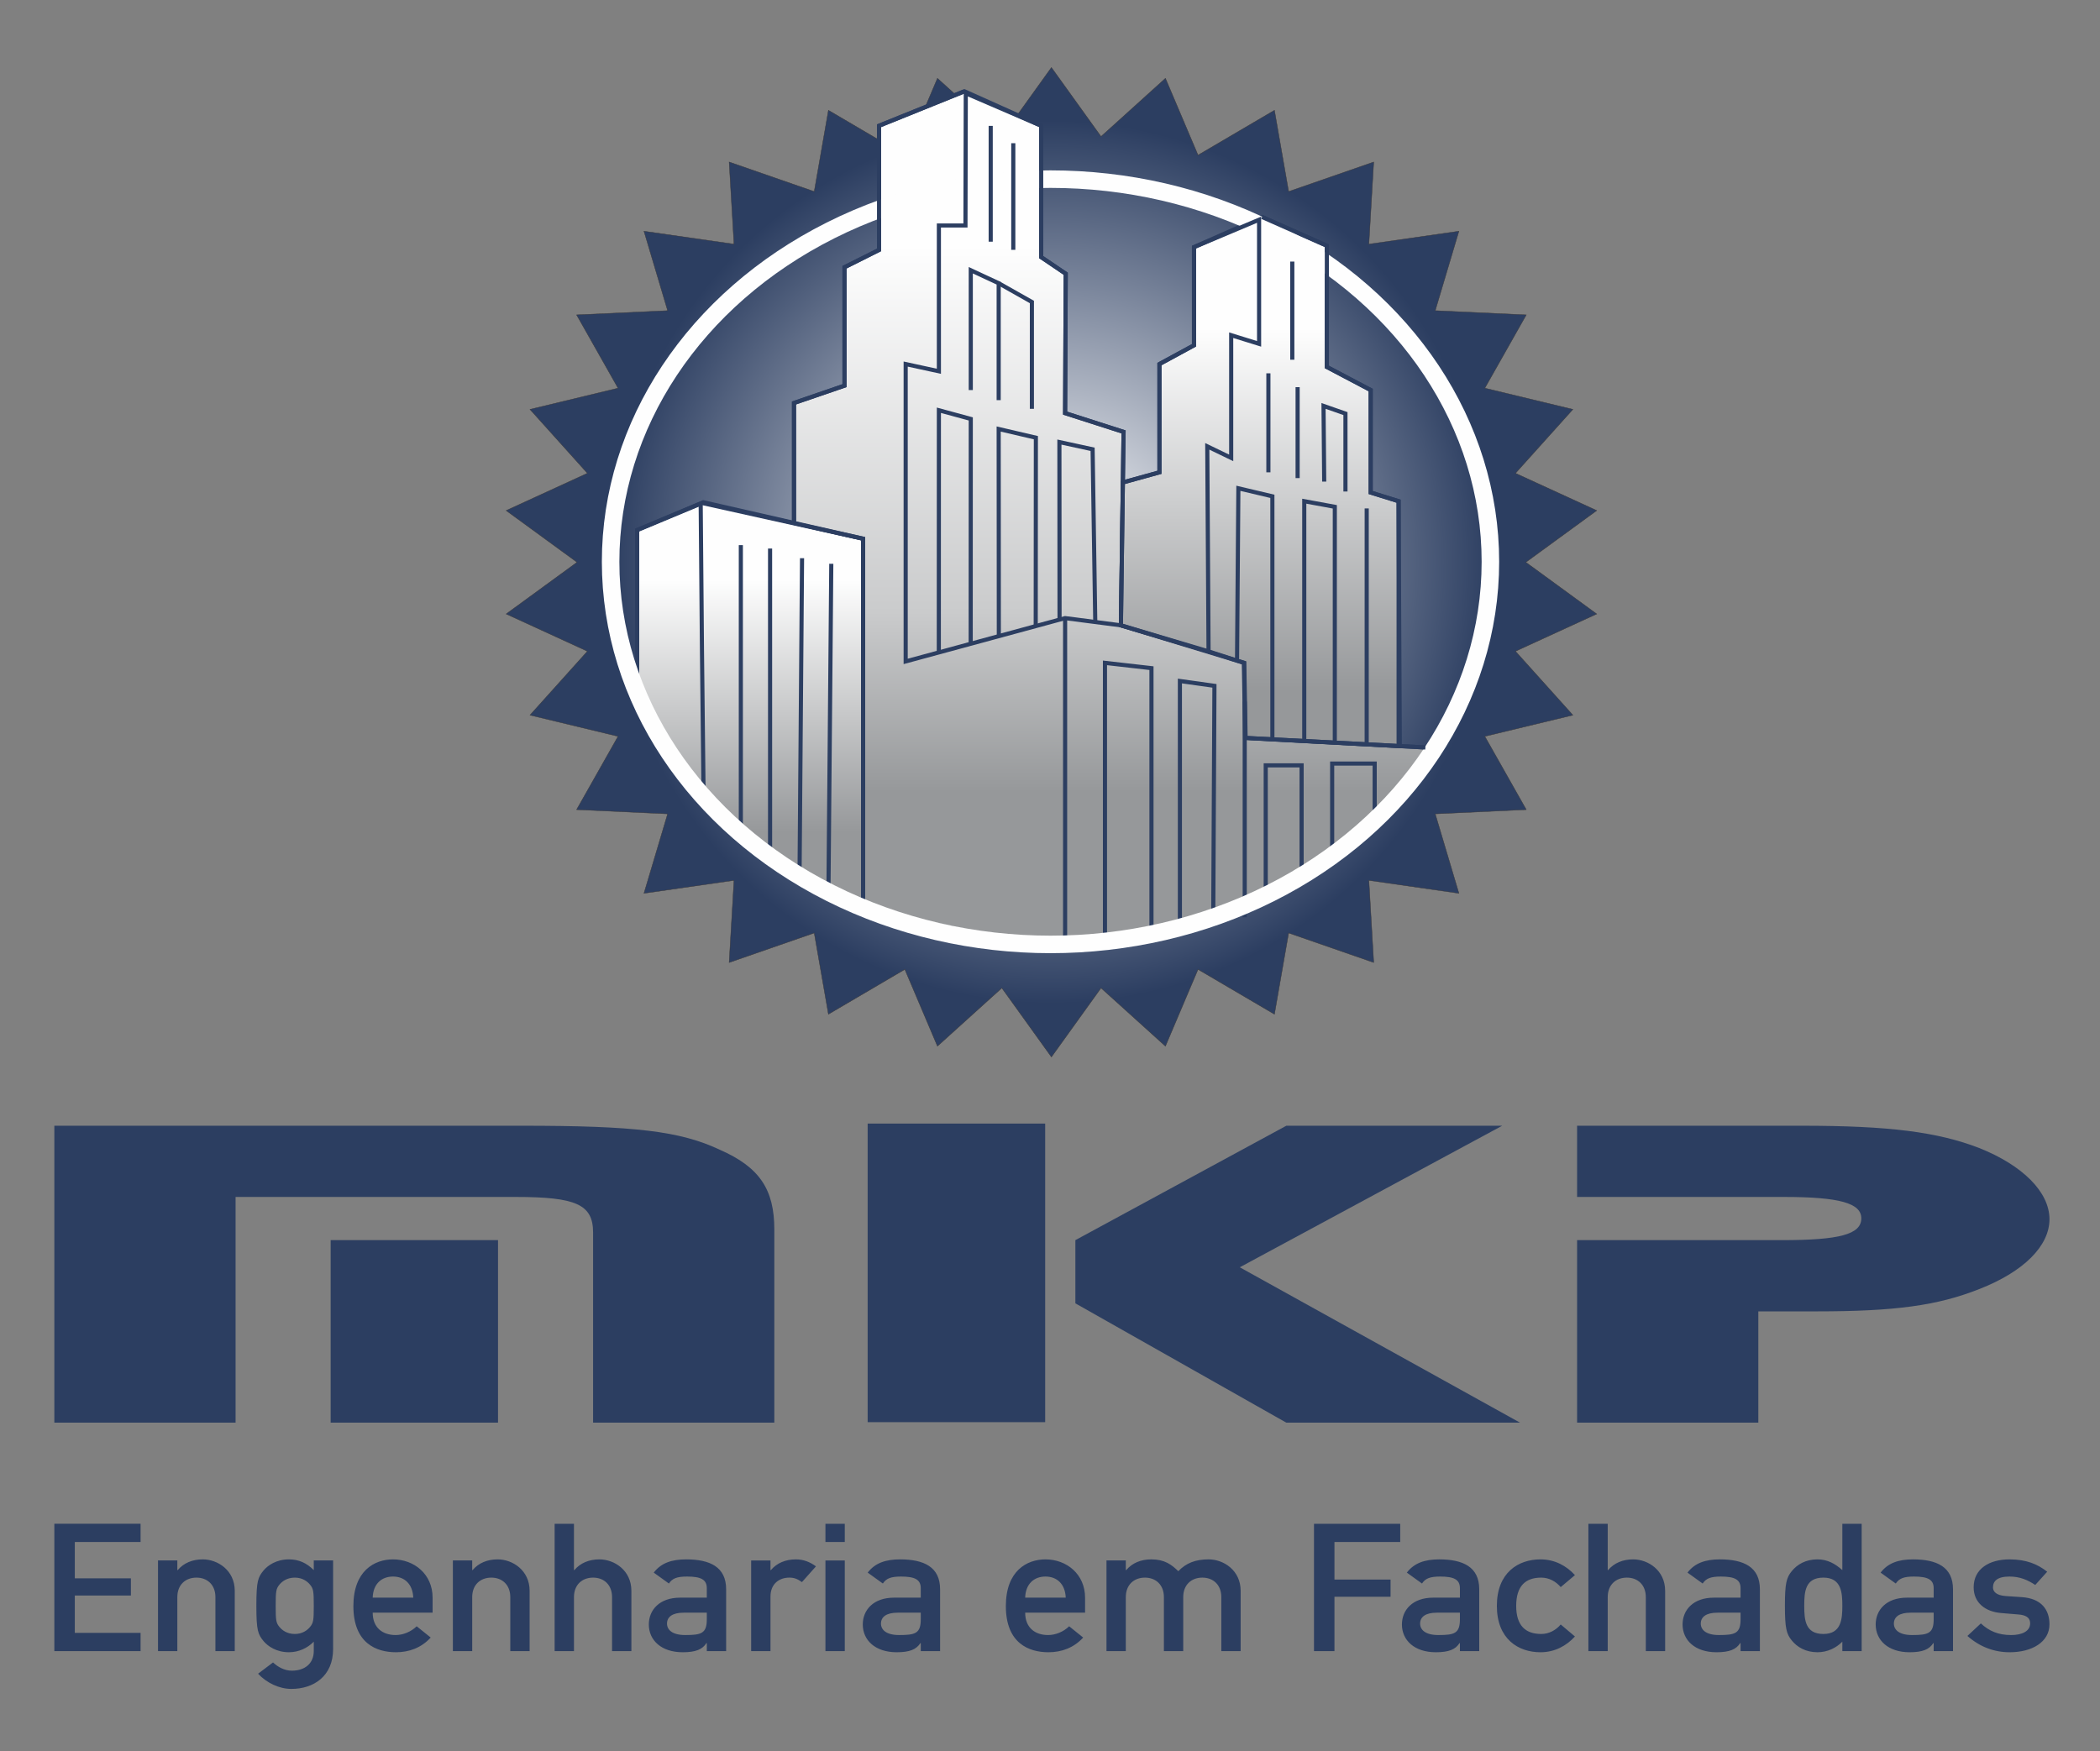 <?xml version="1.0" encoding="UTF-8"?>
<!DOCTYPE svg PUBLIC "-//W3C//DTD SVG 1.1//EN" "http://www.w3.org/Graphics/SVG/1.1/DTD/svg11.dtd">
<!-- Creator: CorelDRAW 2018 -->
<svg xmlns="http://www.w3.org/2000/svg" xml:space="preserve" width="1018.82mm" height="849.842mm" version="1.1" style="shape-rendering:geometricPrecision; text-rendering:geometricPrecision; image-rendering:optimizeQuality; fill-rule:evenodd; clip-rule:evenodd"
viewBox="0 0 38783.58 32350.98"
 xmlns:xlink="http://www.w3.org/1999/xlink">
 <rect x="0" y="0" width="38783.58" height="32350.98" fill="#808080" stroke="none"/>
 <defs>
  <style type="text/css">
   <![CDATA[
    .str2 {stroke:#FEFEFE;stroke-width:323.57;stroke-miterlimit:22.926}
    .str1 {stroke:#2C3E61;stroke-width:76.13;stroke-miterlimit:22.926}
    .str0 {stroke:#373435;stroke-width:6.72;stroke-miterlimit:22.926}
    .fil5 {fill:none}
    .fil0 {fill:#2C3E61}
    .fil1 {fill:#2C3E61;fill-rule:nonzero}
    .fil3 {fill:url(#id0)}
    .fil4 {fill:url(#id1)}
    .fil6 {fill:url(#id2)}
    .fil2 {fill:url(#id3)}
   ]]>
  </style>
  <linearGradient id="id0" gradientUnits="userSpaceOnUse" x1="13853.83" y1="15380.41" x2="13853.83" y2="10709.15">
   <stop offset="0" style="stop-opacity:1; stop-color:#96989A"/>
   <stop offset="1" style="stop-opacity:1; stop-color:#FEFEFE"/>
  </linearGradient>
  <linearGradient id="id1" gradientUnits="userSpaceOnUse" x1="20516.63" y1="14637.16" x2="20516.63" y2="4529.14">
   <stop offset="0" style="stop-opacity:1; stop-color:#96989A"/>
   <stop offset="0.329" style="stop-opacity:1; stop-color:#CACBCC"/>
   <stop offset="1" style="stop-opacity:1; stop-color:#FEFEFE"/>
  </linearGradient>
  <linearGradient id="id2" gradientUnits="userSpaceOnUse" xlink:href="#id0" x1="22346.58" y1="12779.92" x2="22346.58" y2="6065.82">
  </linearGradient>
  <radialGradient id="id3" gradientUnits="userSpaceOnUse" gradientTransform="matrix(0.9 -0 -0 0.9 1935 1035)" cx="19418.3" cy="10386.29" r="9063.48" fx="19418.3" fy="10386.29">
   <stop offset="0" style="stop-opacity:1; stop-color:white"/>
   <stop offset="1" style="stop-opacity:1; stop-color:#2C3E61"/>
  </radialGradient>
 </defs>
 <g id="Camada_x0020_1">
  <g id="_1023756592">
   <path class="fil0" d="M1003.73 20795.04l0 5485.08 3347.06 0 0 -4169.32 5176.05 0c1115.64,0 1426.6,139.82 1426.6,657.88l0 3511.44 3347.06 0 0 -3569.01c0,-740.09 -274.38,-1151.3 -1005.97,-1472.01 -731.59,-345.39 -1572.94,-444.06 -3657.98,-444.06l-8632.82 0zm8193.86 2113.43l-3090.96 0 0 3371.66 3090.96 0 0 -3371.66z"/>
   <polygon class="fil0" points="27743.56,20795.04 23756.34,20795.04 19860.6,22908.47 19860.6,24076.2 23756.34,26280.13 28072.75,26280.13 22896.75,23410.1 "/>
   <path class="fil0" d="M29126.19 20795.04l0 1315.77 3822.55 0c1024.26,0 1426.6,115.14 1426.6,394.74 0,296.03 -402.34,402.92 -1463.17,402.92l-3785.98 0 0 3371.66 3347.02 0 0 -2055.9 1079.11 0c1444.89,0 2231.37,-106.89 2999.53,-411.17 823.06,-320.71 1298.55,-797.66 1298.55,-1291.08 0,-501.64 -493.78,-995.06 -1298.55,-1315.77 -768.16,-296.02 -1664.36,-411.17 -3273.87,-411.17l-4151.79 0z"/>
   <polygon class="fil0" points="19302.51,26270.94 16024.16,26270.94 16024.16,20755.29 19302.51,20755.29 "/>
   <path class="fil1" d="M1003.71 30500.82l1592.44 0 0 -337.1 -1214.51 0 0 -690.64 1035.96 0 0 -317.22 -1035.96 0 0 -670.76 1214.51 0 0 -337.1 -1592.44 0 0 2352.84zm1914.41 0l356.95 0 0 -998c0,-228 150.46,-360.19 353.47,-360.19 199.53,0 349.99,132.2 349.99,360.19l0 998 357.03 0 0 -1113.61c0,-380.07 -315,-581.62 -591.55,-581.62 -188.92,0 -349.99,66.06 -461.98,198.26l-6.96 0 0 -178.45 -356.95 0 0 1675.42zm2876.84 -3.29c0,235.11 -167.95,364.02 -405.94,364.02 -136.53,0 -259.05,-69.43 -346.51,-152l-276.46 208.19c157.42,168.52 388.45,280.83 615.92,280.83 406.03,0 770.02,-231.29 770.02,-737.44l0 -1635.74 -357.03 0 0 178.45c-132.96,-132.2 -276.46,-198.26 -458.5,-198.26 -230.95,0 -388.46,109.03 -468.94,204.91 -101.47,125.55 -132.97,188.32 -132.97,654.25 0,462.65 31.5,525.42 132.97,650.96 80.49,95.88 238,205.44 468.94,205.44 182.04,0 346.51,-79.82 458.5,-195.5l0 171.88zm-703.46 -832.78c0,-270.97 6.97,-317.22 69.97,-393.22 48.99,-59.48 140.01,-128.91 283.5,-128.91 140.01,0 231.03,69.43 280.03,128.91 63,76 69.96,122.26 69.96,393.22 0,267.68 -6.96,313.94 -69.96,389.94 -48.99,59.48 -140.01,128.91 -280.03,128.91 -143.49,0 -234.51,-69.42 -283.5,-128.91 -63,-76 -69.97,-122.26 -69.97,-389.94zm2897.89 125.55l0 -277.54c0,-432.91 -339.46,-707.16 -731.48,-707.16 -343.03,0 -731.48,211.49 -731.48,862.45 0,687.36 423.52,853.12 787.52,853.12 237.91,0 465.46,-79.82 640.46,-271.5l-258.97 -208.2c-105.03,102.45 -252.01,161.94 -388.54,161.94 -244.96,0 -423.52,-138.77 -423.52,-413.1l1106 0zm-1106 -277.54c7.05,-254.45 164.55,-389.94 374.53,-389.94 209.98,0 364,135.48 374.53,389.94l-749.05 0zm1480.53 988.07l356.95 0 0 -998c0,-228 150.46,-360.19 353.47,-360.19 199.53,0 349.98,132.2 349.98,360.19l0 998 357.03 0 0 -1113.61c0,-380.07 -315,-581.62 -591.55,-581.62 -188.92,0 -349.99,66.06 -461.98,198.26l-6.96 0 0 -178.45 -356.95 0 0 1675.42zm1879.43 0l356.95 0 0 -998c0,-228 150.46,-360.19 353.47,-360.19 199.53,0 349.99,132.2 349.99,360.19l0 998 357.03 0 0 -1113.61c0,-380.07 -315,-581.62 -591.55,-581.62 -188.92,0 -349.99,66.06 -461.98,198.26l-6.97 0 0 -855.87 -356.95 0 0 2352.84zm2810.35 0l356.95 0 0 -1143.35c0,-413.1 -300.91,-551.87 -738.44,-551.87 -266.01,0 -461.98,66.06 -598.51,244.51l280.02 201.62c63,-95.88 150.54,-128.91 335.98,-128.91 255.49,0 364,56.2 364,214.77l0 175.17 -493.48 0c-381.49,0 -577.46,228 -577.46,495.68 0,290.77 230.95,512.73 626.45,512.73 241.48,0 364,-53.37 437.52,-169.05l6.97 0 0 148.71zm0 -588.19c0,261.03 -101.47,290.77 -398.98,290.77 -241.48,0 -335.98,-99.16 -335.98,-211.48 0,-122.26 97.98,-201.62 307.96,-201.62l427 0 0 122.33zm819.01 588.19l356.95 0 0 -1007.87c0,-244.59 171.51,-350.33 346.51,-350.33 90.94,0 150.46,23.17 234.43,82.65l259.05 -290.77c-108.51,-79.37 -227.55,-128.91 -371.04,-128.91 -188.92,0 -349.99,66.06 -461.98,198.26l-6.96 0 0 -178.45 -356.95 0 0 1675.42zm1371.94 0l357.03 0 0 -1675.42 -357.03 0 0 1675.42zm0 -2015.74l357.03 0 0 -337.1 -357.03 0 0 337.1zm1760.47 2015.74l356.95 0 0 -1143.35c0,-413.1 -300.92,-551.87 -738.44,-551.87 -266.01,0 -461.98,66.06 -598.51,244.51l280.02 201.62c63,-95.88 150.54,-128.91 335.98,-128.91 255.49,0 364,56.2 364,214.77l0 175.17 -493.48 0c-381.49,0 -577.45,228 -577.45,495.68 0,290.77 230.95,512.73 626.45,512.73 241.48,0 364,-53.37 437.53,-169.05l6.96 0 0 148.71zm0 -588.19c0,261.03 -101.46,290.77 -398.98,290.77 -241.47,0 -335.98,-99.16 -335.98,-211.48 0,-122.26 97.98,-201.62 307.96,-201.62l427 0 0 122.33zm3034.42 -122.33l0 -277.54c0,-432.91 -339.46,-707.16 -731.48,-707.16 -343.02,0 -731.48,211.49 -731.48,862.45 0,687.36 423.52,853.12 787.52,853.12 237.92,0 465.47,-79.82 640.46,-271.5l-258.97 -208.2c-105.03,102.45 -252,161.94 -388.54,161.94 -244.96,0 -423.52,-138.77 -423.52,-413.1l1106 0zm-1106 -277.54c7.04,-254.45 164.55,-389.94 374.52,-389.94 209.98,0 364,135.48 374.53,389.94l-749.05 0zm1501.5 988.07l356.95 0 0 -998c0,-228 150.54,-360.19 353.55,-360.19 199.45,0 349.99,132.2 349.99,360.19l0 998 356.95 0 0 -998c0,-228 150.46,-360.19 353.47,-360.19 199.53,0 349.99,132.2 349.99,360.19l0 998 357.03 0 0 -1113.61c0,-380.07 -315,-581.62 -591.55,-581.62 -241.47,0 -412.99,66.06 -559.96,218.06 -126,-122.26 -252,-218.06 -500.45,-218.06 -189,0 -349.99,66.06 -461.98,198.26l-7.04 0 0 -178.45 -356.95 0 0 1675.42zm3832.38 0l377.93 0 0 -1004.58 1035.96 0 0 -317.22 -1035.96 0 0 -693.93 1214.51 0 0 -337.1 -1592.44 0 0 2352.84zm2694.88 0l356.95 0 0 -1143.35c0,-413.1 -300.92,-551.87 -738.44,-551.87 -266.01,0 -461.98,66.06 -598.51,244.51l280.02 201.62c63,-95.88 150.54,-128.91 335.98,-128.91 255.49,0 364,56.2 364,214.77l0 175.17 -493.48 0c-381.49,0 -577.45,228 -577.45,495.68 0,290.77 230.95,512.73 626.45,512.73 241.48,0 364,-53.37 437.53,-169.05l6.96 0 0 148.71zm0 -588.19c0,261.03 -101.46,290.77 -398.98,290.77 -241.47,0 -335.98,-99.16 -335.98,-211.48 0,-122.26 97.98,-201.62 307.96,-201.62l427 0 0 122.33zm1861.94 95.8c-87.46,102.45 -213.46,175.16 -360.51,175.16 -290.47,0 -461.98,-155.36 -461.98,-518.84 0,-366.77 171.51,-522.13 461.98,-522.13 147.06,0 273.06,72.71 360.51,175.17l262.53 -221.42c-154.02,-168.52 -367.56,-290.77 -636.98,-290.77 -409.51,0 -805.01,244.51 -805.01,859.16 0,611.36 395.5,856.41 805.01,856.41 269.42,0 482.95,-122.79 636.98,-291.3l-262.53 -221.42zm511.05 492.39l356.95 0 0 -998c0,-228 150.46,-360.19 353.47,-360.19 199.53,0 349.99,132.2 349.99,360.19l0 998 357.03 0 0 -1113.61c0,-380.07 -315,-581.62 -591.55,-581.62 -188.92,0 -349.99,66.06 -461.98,198.26l-6.97 0 0 -855.87 -356.95 0 0 2352.84zm2810.35 0l356.95 0 0 -1143.35c0,-413.1 -300.91,-551.87 -738.44,-551.87 -266.01,0 -461.98,66.06 -598.51,244.51l280.02 201.62c63,-95.88 150.54,-128.91 335.98,-128.91 255.49,0 364,56.2 364,214.77l0 175.17 -493.48 0c-381.49,0 -577.46,228 -577.46,495.68 0,290.77 230.95,512.73 626.45,512.73 241.48,0 364,-53.37 437.52,-169.05l6.97 0 0 148.71zm0 -588.19c0,261.03 -101.47,290.77 -398.98,290.77 -241.48,0 -335.98,-99.16 -335.98,-211.48 0,-122.26 97.98,-201.62 307.96,-201.62l427 0 0 122.33zm1879.43 588.19l357.03 0 0 -2352.84 -357.03 0 0 855.87c-132.97,-118.97 -276.46,-198.26 -458.5,-198.26 -216.94,0 -374.44,92.51 -475.99,218.06 -97.98,118.97 -125.92,228.08 -125.92,637.81 0,413.02 27.94,522.13 125.92,641.1 101.55,125.54 259.05,218.59 475.99,218.59 182.04,0 346.51,-79.82 458.5,-195.5l0 175.17zm-349.99 -1358.2c332.5,0 349.99,277.62 349.99,518.85 0,244.51 -17.49,522.13 -349.99,522.13 -335.98,0 -353.47,-261.1 -353.47,-522.13 0,-257.74 17.49,-518.85 353.47,-518.85zm2036.93 1358.2l356.95 0 0 -1143.35c0,-413.1 -300.92,-551.87 -738.44,-551.87 -266.01,0 -461.98,66.06 -598.51,244.51l280.02 201.62c63,-95.88 150.54,-128.91 335.98,-128.91 255.49,0 364,56.2 364,214.77l0 175.17 -493.48 0c-381.49,0 -577.45,228 -577.45,495.68 0,290.77 230.95,512.73 626.45,512.73 241.48,0 364,-53.37 437.53,-169.05l6.96 0 0 148.71zm0 -588.19c0,261.03 -101.46,290.77 -398.98,290.77 -241.47,0 -335.98,-99.16 -335.98,-211.48 0,-122.26 97.98,-201.62 307.96,-201.62l427 0 0 122.33zm622.97 307.28c227.55,201.62 493.48,301.24 780.47,301.24 412.99,0 734.96,-188.85 734.96,-516.01 0,-267.68 -146.98,-479.16 -514.46,-502.33l-293.95 -19.8c-178.56,-13.23 -234.52,-85.94 -234.52,-158.65 0,-115.61 77.01,-201.55 304.48,-201.55 192.49,0 335.98,62.77 475.99,155.29l220.5 -244.51c-174.99,-138.77 -384.97,-228 -696.49,-228 -374.44,0 -661.51,175.17 -661.51,515.48 0,287.48 217.02,452.71 511.05,475.87l314.93 26.46c122.52,9.86 217.02,46.26 217.02,165.23 0,142.06 -146.98,214.77 -349.99,214.77 -238,0 -405.94,-72.71 -559.97,-214.77l-248.52 231.28z"/>
   <polygon class="fil2 str0" points="19418.3,1246.9 20334.11,2521.91 21523.62,1446.62 22125.7,2865.62 23536.91,2037.05 23798.98,3538.02 25370.22,2992.37 25280.8,4509.72 26943.39,4270.85 26506.4,5738.26 28187.68,5816.59 27422.21,7169.94 29048.71,7562.07 27988.22,8742.19 29488.83,9430.96 28179.66,10386.29 29488.83,11341.61 27988.22,12030.39 29048.71,13210.51 27422.21,13602.64 28187.68,14955.98 26506.4,15034.31 26943.39,16501.72 25280.8,16262.85 25370.22,17780.2 23798.98,17234.55 23536.91,18735.52 22125.72,17906.95 21523.62,19325.95 20334.11,18250.67 19418.3,19525.67 18502.49,18250.67 17312.98,19325.95 16710.9,17906.95 15299.68,18735.52 15037.62,17234.55 13466.38,17780.2 13555.8,16262.85 11893.21,16501.72 12330.2,15034.31 10648.92,14955.98 11414.39,13602.64 9787.89,13210.51 10848.38,12030.39 9347.76,11341.61 10656.94,10386.29 9347.76,9430.96 10848.38,8742.19 9787.89,7562.07 11414.39,7169.94 10648.92,5816.59 12330.2,5738.26 11893.21,4270.85 13555.8,4509.72 13466.38,2992.37 15037.62,3538.02 15299.68,2037.05 16710.88,2865.62 17312.98,1446.62 18502.49,2521.91 "/>
   <polygon class="fil3 str1" points="11767.56,9791.11 11767.56,12698.09 12550.76,14216.25 13342.88,15124.4 15940.16,16811.91 15940.16,9951.14 12989.06,9277.69 "/>
   <polygon class="fil4 str1" points="14663.83,9659.9 14663.83,7443.89 15596.53,7123.81 15596.53,4936.63 16234.7,4616.56 16234.7,2322.69 17811.41,1686.28 19229.15,2322.69 19229.15,4750.01 19682.3,5056.38 19670.82,7631.71 20750.48,7978.36 20705.08,11283.25 20701.4,11551.49 23032.47,12244.78 23057.01,13631.37 26516.8,13818.03 25856.86,14706.67 24334,16031.78 21682.9,17201.13 19670.82,17480.02 18850.18,17403.78 15940.16,16811.91 15940.16,9951.14 "/>
   <polyline class="fil5 str1" points="12959.38,9290.18 15940.16,9951.14 15940.16,16811.91 "/>
   <polyline class="fil5 str1" points="11767.56,12831.82 11767.56,10991.52 11767.56,9791.11 12940.61,9303.44 12964.28,12031.23 12994.8,14762.12 "/>
   <line class="fil5 str1" x1="13682.05" y1="10069.85" x2="13682.05" y2= "15393.77" />
   <polygon class="fil6 str1" points="20701.4,11551.49 22979.59,12244.78 23004.12,13631.37 25852.26,13782.17 25829.75,9258.28 25314.46,9098.3 25314.46,7205.07 24504.72,6778.42 24504.72,4538.55 23308.03,4008.26 22050.97,4565.22 22050.97,6378.45 21412.99,6725.1 21412.99,8724.98 20737.64,8911.84 20710.9,10858.49 "/>
   <line class="fil5 str1" x1="14222.03" y1="10132.94" x2="14222.03" y2= "15829.48" />
   <line class="fil5 str1" x1="14812.41" y1="10311.13" x2="14766.47" y2= "16153.54" />
   <line class="fil5 str1" x1="15352.62" y1="10414.34" x2="15301.34" y2= "16341.02" />
   <line class="fil5 str1" x1="19670.82" y1="11418.16" x2="19670.82" y2= "17480.02" />
   <polyline class="fil5 str1" points="20406.95,17430.17 20406.95,12244.78 21265.76,12342.57 21265.76,17367.83 "/>
   <polyline class="fil5 str1" points="21790.8,17216.23 21790.8,12579.86 22428.77,12669.13 22406.01,17045.07 "/>
   <line class="fil5 str1" x1="22988.03" y1="12959.64" x2="22988.03" y2= "16943.9" />
   <polyline class="fil5 str1" points="23375.99,16644.54 23375.99,14138.01 24038.51,14138.01 24038.51,16244.56 "/>
   <polyline class="fil5 str1" points="24602.87,15651.46 24602.87,14104.88 25388.07,14104.88 25388.07,15118.15 "/>
   <polyline class="fil5 str1" points="22846.11,12187.96 22870.65,9019.93 23498.68,9168.28 23498.81,13655.21 "/>
   <polyline class="fil5 str1" points="24087.47,13686.96 24087.59,9258.3 24651.95,9362.02 24651.66,13717.4 "/>
   <line class="fil5 str1" x1="25240.85" y1="9391.61" x2="25240.33" y2= "13749.15" />
   <ellipse class="fil5 str2" cx="19401.18" cy="10377.44" rx="8124.06" ry="7068.32"/>
   <polyline class="fil5 str1" points="17811.41,1686.28 16234.7,2322.69 16234.7,4616.56 15596.53,4936.63 15596.53,7123.81 14663.83,7443.89 14663.83,9684.41 "/>
   <polygon class="fil5 str1" points="17836.42,1722.95 19229.15,2322.69 19229.15,4750.01 19682.3,5056.38 19670.82,7631.71 20750.48,7978.36 20701.4,11551.49 19670.82,11418.16 16726.32,12218.12 16726.32,6725.1 17339.76,6858.42 17339.76,4165.24 17830.51,4165.24 "/>
   <line class="fil5 str1" x1="18296.72" y1="2325.35" x2="18296.72" y2= "4464.53" />
   <line class="fil5 str1" x1="18713.86" y1="2645.33" x2="18713.86" y2= "4615.16" />
   <polyline class="fil5 str1" points="17928.66,7205.07 17928.66,4991.86 18443.95,5231.85 18443.95,7391.73 "/>
   <polyline class="fil5 str1" points="18443.95,5231.85 19057.39,5578.49 19057.39,7551.71 "/>
   <polyline class="fil5 str1" points="17338.33,12051.85 17339.76,7578.38 17928.66,7738.37 17927.23,11891.86 "/>
   <polyline class="fil5 str1" points="18446.84,11750.69 18443.95,7925.03 19131,8085.02 19128.12,11565.59 "/>
   <polyline class="fil5 str1" points="19568.2,11465.31 19565.32,8166.18 20178.76,8299.51 20227.84,11492.75 "/>
   <polyline class="fil5 str1" points="20701.4,11551.49 22319.91,12032.86 22296.34,8245.01 22738.02,8458.33 22738.02,6191.79 23253.31,6351.78 23253.31,4058.58 22050.97,4565.22 22050.97,6378.45 21412.99,6725.1 21412.99,8724.98 20737.64,8911.84 "/>
   <polyline class="fil5 str1" points="23308.03,4008.26 24504.72,4538.55 24504.72,6778.42 25314.46,7205.07 25314.46,9098.3 25829.75,9258.28 25830.22,13780.98 "/>
   <line class="fil5 str1" x1="23866.75" y1="4831.87" x2="23866.75" y2= "6645.1" />
   <line class="fil5 str1" x1="23425.07" y1="6896.14" x2="23425.07" y2= "8724.98" />
   <line class="fil5 str1" x1="23964.9" y1="7151.74" x2="23964.9" y2= "8831.64" />
   <polyline class="fil5 str1" points="24455.93,8896.57 24443.49,7498.43 24848.25,7639.95 24848.25,9079.87 "/>
   <polyline class="fil5 str1" points="22319.91,12032.86 22972.06,12244.78 22996.6,13631.37 26324.28,13807.83 "/>
  </g>
  <rect class="fil5" x="-0" y="-0" width="38783.58" height="32350.98"/>
 </g>
</svg>

